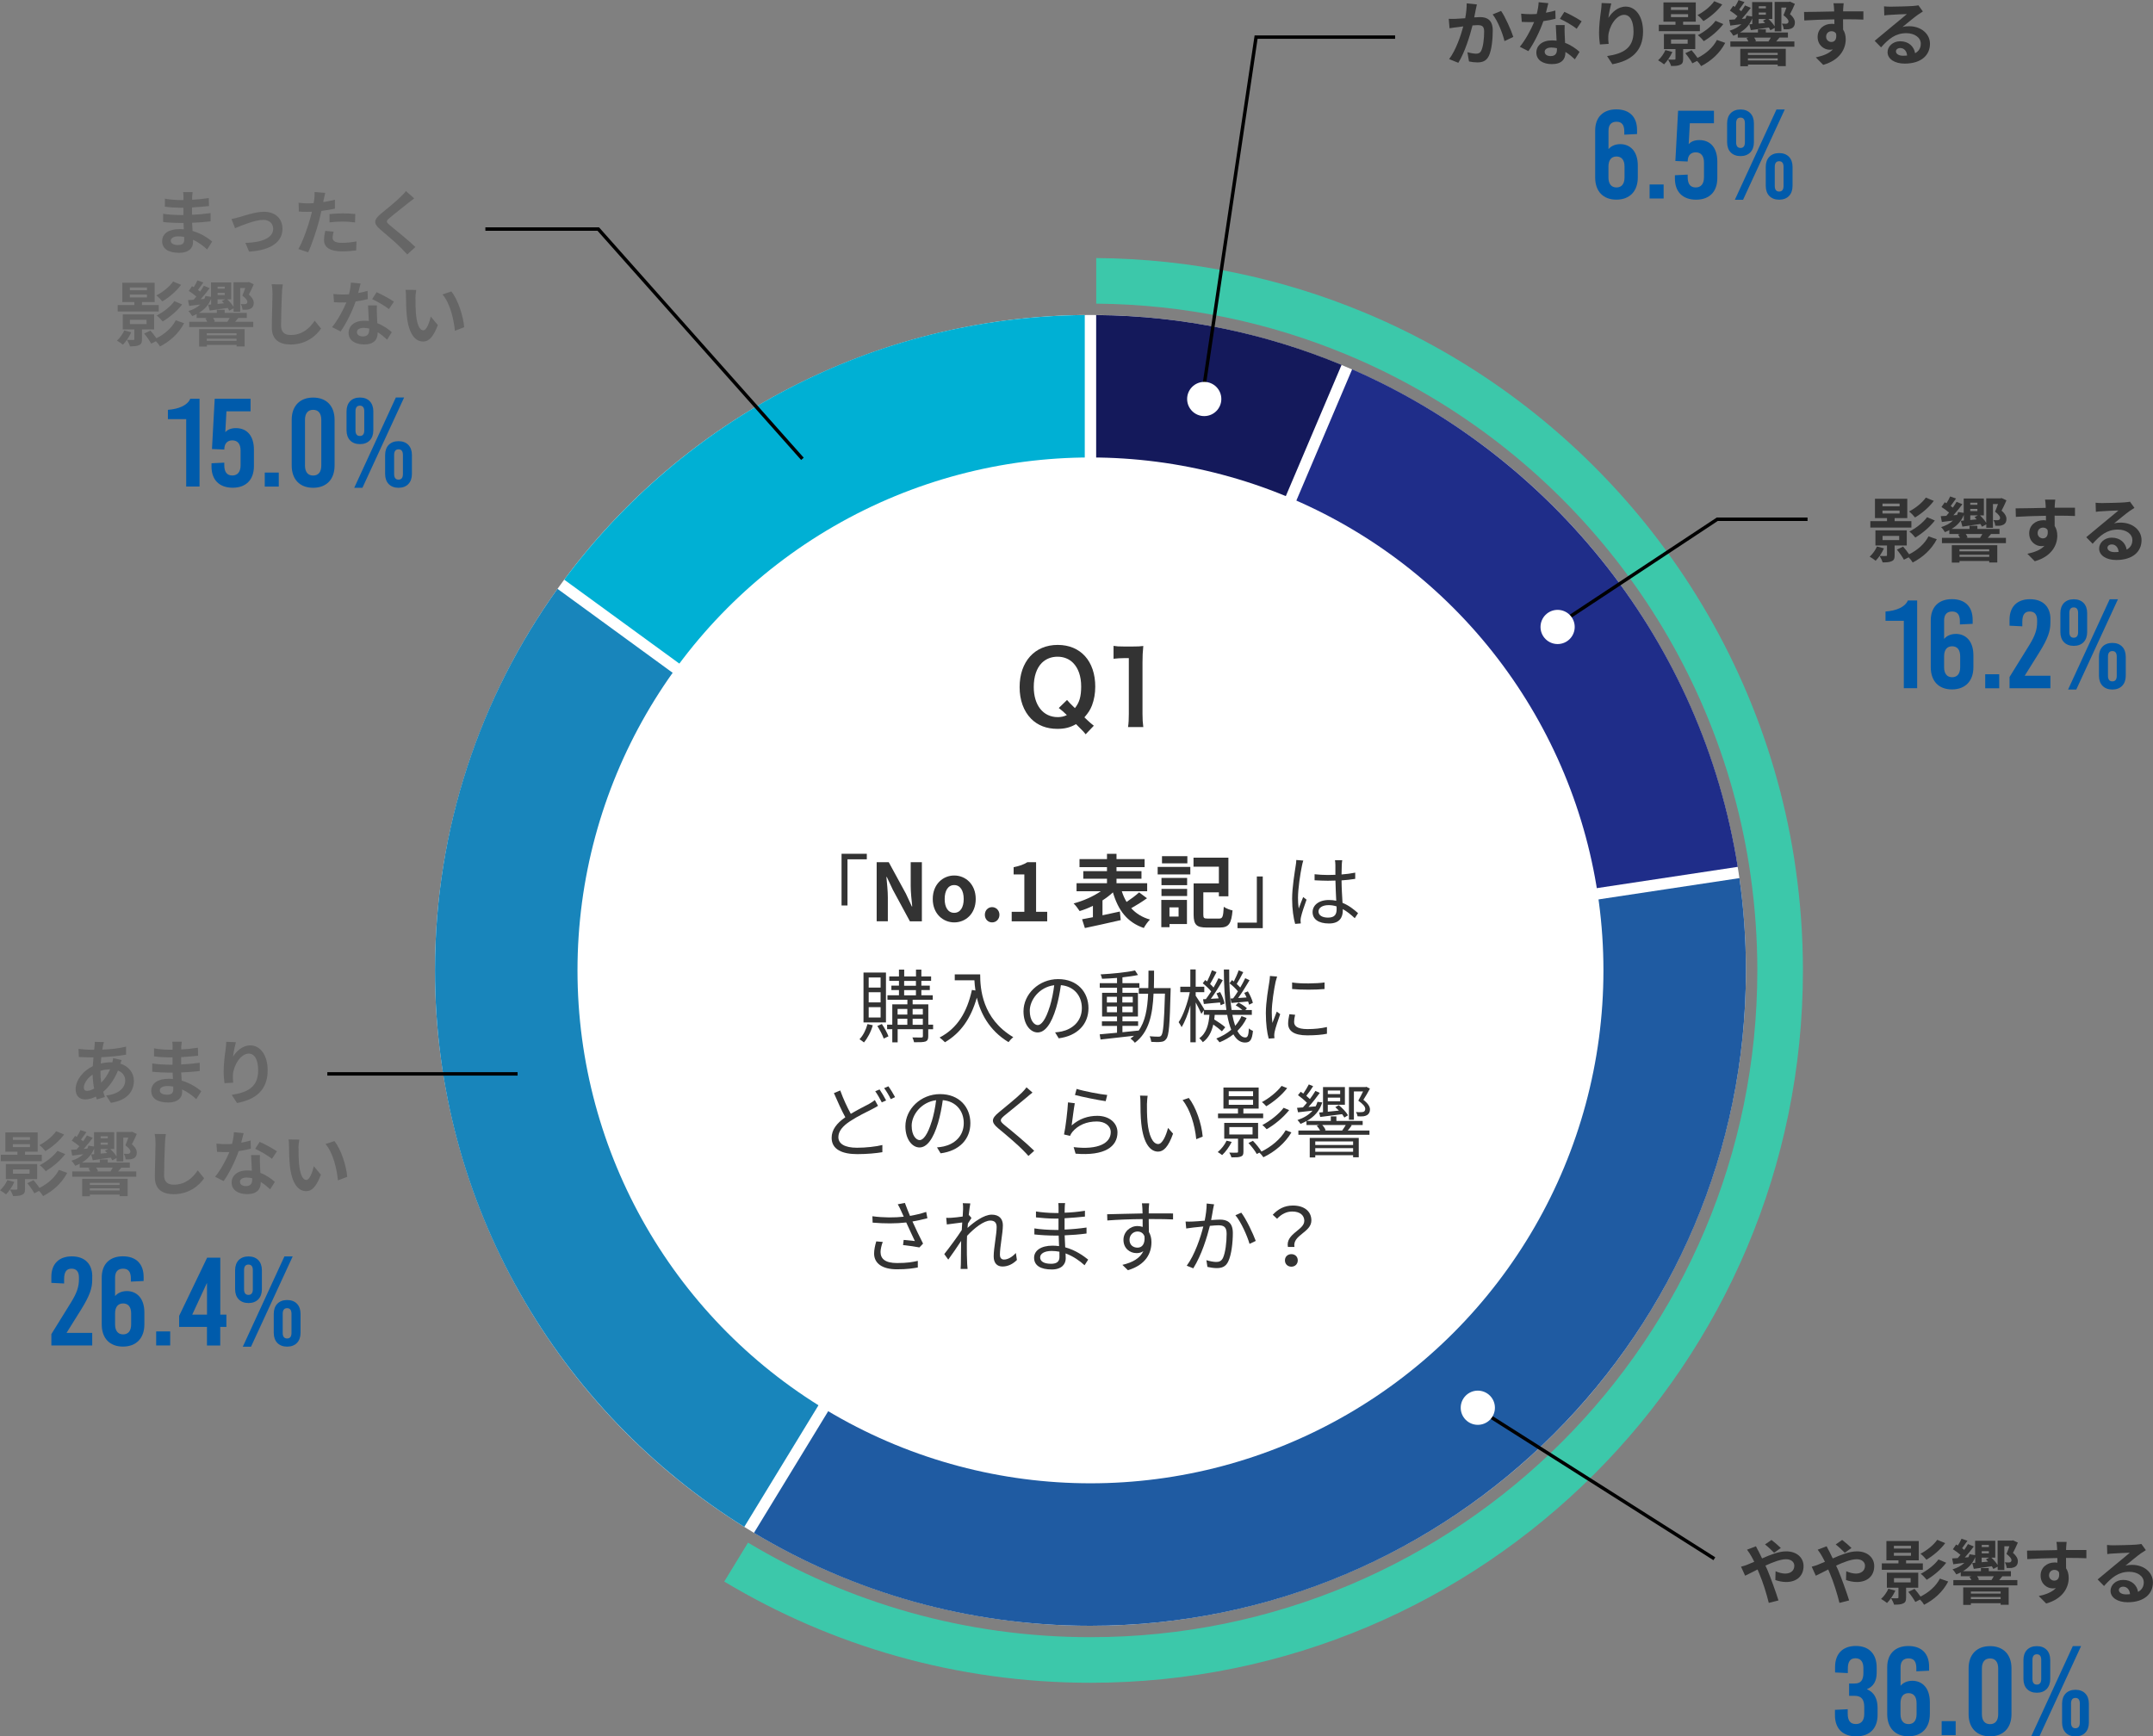 <?xml version="1.0" encoding="UTF-8"?><svg id="uuid-3aa6d44a-7b7e-4a90-8468-154409a9242f" xmlns="http://www.w3.org/2000/svg" viewBox="0 0 377.74 304.68"><rect x="0" y="0" width="377.74" height="304.68" fill="#808080" stroke="none"/><g id="uuid-5d79d17d-e571-4acf-aeb0-a12172d40285"><circle cx="191.32" cy="170.27" r="115" style="fill:#fff; stroke-width:0px;"/><path d="M190.32,55.28c-37.41.32-70.56,18.5-91.33,46.43l91.33,66.59V55.28Z" style="fill:#00b0d4; stroke-width:0px;"/><path d="M235.38,64.02c-13.28-5.51-27.82-8.61-43.06-8.74v110.08l43.06-101.34Z" style="fill:#14195b; stroke-width:0px;"/><path d="M132.28,268.97c17.26,10.35,37.45,16.3,59.04,16.3,63.51,0,115-51.49,115-115,0-5.5-.39-10.9-1.14-16.19l-113.25,17.11-59.65,97.78Z" style="fill:#1f5ba2; stroke-width:0px;"/><path d="M97.81,103.32c-13.52,18.86-21.49,41.97-21.49,66.94,0,41.21,21.68,77.35,54.26,97.66l59.41-97.39-92.18-67.21Z" style="fill:#1885bb; stroke-width:0px;"/><path d="M304.89,152.1c-6.23-39.26-32.33-71.89-67.66-87.3l-44.28,104.21,111.95-16.91Z" style="fill:#1f2d89; stroke-width:0px;"/><polygon points="191.32 171.27 191.32 171.27 191.32 171.27 191.32 171.27" style="fill:#000; stroke-width:0px;"/><circle cx="191.32" cy="170.27" r="90" style="fill:#fff; stroke-width:0px;"/><path d="M315.07,152.58c-.09-.66-.19-1.32-.29-1.98-6.75-42.74-35.16-78.27-73.64-95.01-.61-.27-1.22-.53-1.84-.78-14.48-6.02-30.34-9.4-46.97-9.53v8c15.52.13,30.32,3.28,43.84,8.9.62.26,1.23.52,1.84.78,35.97,15.67,62.52,48.88,68.86,88.84.1.66.2,1.32.29,1.98.76,5.39,1.16,10.89,1.16,16.49,0,64.62-52.38,117-117,117-21.97,0-42.52-6.06-60.08-16.59l-4.17,6.83c18.78,11.27,40.75,17.76,64.25,17.76,69.04,0,125-55.96,125-125,0-6-.43-11.91-1.25-17.68Z" style="fill:#3cc8aa; stroke-width:0px;"/><path d="M259.12.76c-.07.32-.16.71-.22,1.02-.06.37-.16.82-.25,1.27.41-.02.78-.05,1.03-.05,1.3,0,2.22.58,2.22,2.34,0,1.45-.17,3.41-.69,4.48-.41.86-1.09,1.13-2.02,1.13-.47,0-1.05-.07-1.46-.17l-.27-1.62c.47.14,1.18.26,1.5.26.41,0,.73-.12.92-.53.35-.68.51-2.15.51-3.36,0-.98-.42-1.12-1.2-1.12-.2,0-.5.02-.84.05-.47,1.86-1.36,4.75-2.49,6.56l-1.61-.65c1.2-1.61,2.03-4.07,2.48-5.74-.43.05-.82.1-1.05.14-.35.04-.98.12-1.36.19l-.14-1.66c.45.04.86.01,1.3,0,.38-.01.97-.05,1.59-.1.17-.94.27-1.84.26-2.61l1.82.19ZM263.36,1.91c.74,1.05,1.77,3.4,2.15,4.57l-1.55.73c-.32-1.36-1.2-3.59-2.08-4.68l1.49-.62Z" style="fill:#333; stroke-width:0px;"/><path d="M272.91,3.29c-.56.15-1.31.31-2.13.42-.58,1.72-1.64,3.86-2.63,5.26l-1.5-.76c.99-1.2,1.96-3.01,2.51-4.34-.21.01-.42.01-.63.01-.51,0-1-.01-1.54-.04l-.11-1.44c.53.06,1.19.09,1.64.09.36,0,.73-.01,1.1-.04.17-.68.31-1.43.33-2.06l1.7.17c-.1.4-.25,1.02-.42,1.67.6-.1,1.17-.24,1.65-.38l.04,1.43ZM274.52,4.39c-.04.52-.01,1.03,0,1.58.01.35.04.94.07,1.55,1.05.4,1.92,1.02,2.54,1.58l-.82,1.31c-.43-.4-.99-.89-1.66-1.3v.11c0,1.14-.62,2.03-2.37,2.03-1.53,0-2.73-.68-2.73-2.03,0-1.2,1-2.13,2.72-2.13.29,0,.57.02.83.05-.04-.92-.1-2-.14-2.74h1.55ZM273.17,8.46c-.32-.07-.65-.12-.99-.12-.71,0-1.17.3-1.17.73,0,.46.38.77,1.05.77.83,0,1.1-.48,1.1-1.14v-.24ZM276.63,5.05c-.71-.57-2.11-1.38-2.95-1.75l.79-1.22c.88.38,2.41,1.22,3.03,1.66l-.87,1.3Z" style="fill:#333; stroke-width:0px;"/><path d="M282.69.6c-.17.61-.42,1.86-.5,2.54.58-.94,1.65-1.98,3.04-1.98,1.71,0,3.04,1.67,3.04,4.38,0,3.47-2.13,5.14-5.38,5.73l-.93-1.43c2.73-.42,4.64-1.31,4.64-4.29,0-1.9-.63-2.95-1.65-2.95-1.45,0-2.72,2.18-2.78,3.8-.01.33-.01.73.06,1.3l-1.53.1c-.06-.47-.15-1.23-.15-2.05,0-1.14.16-2.67.35-3.93.06-.45.09-.94.1-1.29l1.69.07Z" style="fill:#333; stroke-width:0px;"/><path d="M293.41,9.13c-.35.79-.92,1.62-1.45,2.16-.25-.21-.76-.55-1.05-.71.51-.46,1-1.13,1.28-1.79l1.23.33ZM298.24,5.47h-7.2v-1.13h2.92v-.53h-2.11V.42h5.67v3.39h-2.22v.53h2.94v1.13ZM295.3,8.62v1.72c0,.57-.11.86-.52,1.03-.41.2-.92.21-1.59.21-.09-.35-.35-.83-.53-1.13.47.02.97.02,1.1.01.16,0,.2-.04.2-.16v-1.69h-2.03v-2.64h5.5v2.64h-2.12ZM293.17,1.74h3v-.48h-3v.48ZM293.17,3h3v-.51h-3v.51ZM293.18,7.67h2.92v-.74h-2.92v.74ZM302.69,7.52c-.94,1.81-2.47,3.18-4.23,4.08-.16-.29-.42-.62-.71-.91l-.83.42c-.24-.46-.78-1.23-1.23-1.77l1.09-.53c.35.4.76.92,1.05,1.35,1.41-.69,2.72-1.81,3.4-3.15l1.45.51ZM302.17.78c-.87,1.17-2.12,2.21-3.3,2.92-.25-.32-.67-.77-1.05-1.05,1.04-.53,2.29-1.49,2.94-2.44l1.41.58ZM302.35,4.23c-.89,1.18-2.21,2.26-3.42,2.99-.25-.32-.67-.77-1.05-1.05,1.1-.56,2.42-1.55,3.11-2.52l1.36.58Z" style="fill:#333; stroke-width:0px;"/><path d="M312.2,6.6c-.21.25-.4.47-.57.67h3.19v.93h-11.23v-.93h3.16c-.09-.19-.21-.4-.33-.57l.37-.1h-1.9v-.68c-.25.14-.51.25-.78.35-.12-.22-.45-.68-.66-.88.83-.26,1.54-.63,2.08-1.15-.69.09-1.36.17-1.95.25l-.2-1.02c.29-.01.62-.04.98-.06.16-.19.32-.37.48-.57-.37-.33-.91-.71-1.33-.98l.57-.83c.1.05.2.11.3.17.26-.4.51-.84.65-1.19l1.04.36c-.32.45-.65.92-.94,1.31.14.1.26.2.37.29.26-.36.48-.71.66-1.02l1.02.42c-.48.65-1.04,1.34-1.58,1.94l.63-.05c.09-.17.15-.33.2-.52l.98.15V.36h3.54v2.96h-.69c.43.4.86.89,1.1,1.31V.33h2.52l.17-.05.86.4c-.25.62-.56,1.23-.86,1.81.62.52.86,1.04.86,1.43.01.48-.16.81-.47,1-.17.1-.41.17-.62.21-.24.02-.57.02-.88,0-.01-.29-.14-.72-.32-.98.27.02.52.02.69.02.11-.01.21-.02.29-.06.12-.07.19-.19.19-.36,0-.25-.25-.6-.88-1.08.2-.46.37-.92.51-1.34h-.88v4.17h-1.17v-.6l-.76.41c-.06-.15-.16-.31-.27-.48-1.13.16-2.26.32-3.16.46l-.27-1.02.52-.05v-1c-.41,1.09-1.17,1.9-2.15,2.48h3.15v-.55h1.38v.55h3.88v.89h-1.49ZM305.32,8.56h7.99v3.04h-1.41v-.27h-5.22v.29h-1.35v-3.05ZM306.67,9.28v.36h5.22v-.36h-5.22ZM311.89,10.61v-.37h-5.22v.37h5.22ZM307.77,6.6c.14.2.27.42.32.61l-.25.06h2.53l-.09-.02c.14-.19.29-.42.4-.65h-2.92ZM308.57,1.1v.36h1.25v-.36h-1.25ZM308.57,2.58h1.25v-.38h-1.25v.38ZM309.68,4.02c-.12-.14-.25-.27-.37-.38l.58-.31h-1.33v.81l1.12-.11Z" style="fill:#333; stroke-width:0px;"/><path d="M326.92,3.44c-.74-.04-1.9-.06-3.56-.06.01.62.01,1.29.01,1.82.31.46.46,1.05.46,1.7,0,1.6-.94,3.63-3.95,4.48l-1.3-1.31c1.24-.26,2.32-.67,3-1.4-.17.04-.36.06-.56.06-.96,0-2.12-.76-2.12-2.26,0-1.39,1.12-2.29,2.46-2.29.17,0,.33.01.48.04v-.82c-1.87.02-3.77.1-5.28.19l-.04-1.49c1.4,0,3.63-.06,5.28-.09,0-.15,0-.29-.01-.37-.02-.4-.06-.87-.11-1.07h1.79c-.04.2-.07.86-.09,1.05,0,.1-.01.22-.01.37,1.24,0,2.92-.01,3.56,0v1.45ZM321.33,7.36c.51,0,.97-.38.81-1.45-.17-.3-.46-.43-.81-.43-.47,0-.94.32-.94.97,0,.57.46.92.94.92Z" style="fill:#333; stroke-width:0px;"/><path d="M337.37,2.01c-.3.19-.58.37-.86.56-.66.46-1.95,1.55-2.72,2.17.41-.11.76-.14,1.15-.14,2.08,0,3.67,1.3,3.67,3.09,0,1.94-1.48,3.47-4.44,3.47-1.71,0-3-.78-3-2.01,0-.99.91-1.91,2.21-1.91,1.51,0,2.43.93,2.62,2.1.67-.36,1-.93,1-1.67,0-1.1-1.12-1.85-2.54-1.85-1.89,0-3.11,1-4.43,2.49l-1.12-1.15c.87-.71,2.34-1.96,3.08-2.56.68-.57,1.96-1.6,2.57-2.13-.63.01-2.32.09-2.96.14-.33.01-.72.05-1,.1l-.05-1.6c.35.04.77.06,1.12.06.65,0,3.27-.06,3.97-.12.51-.04.79-.09.94-.12l.79,1.09ZM334.6,9.74c-.07-.79-.53-1.31-1.2-1.31-.46,0-.76.27-.76.58,0,.46.52.77,1.24.77.26,0,.5-.01.72-.04Z" style="fill:#333; stroke-width:0px;"/><path d="M330.53,96.23c-.35.79-.92,1.62-1.45,2.16-.25-.21-.76-.55-1.05-.71.51-.46,1-1.13,1.28-1.79l1.23.33ZM335.35,92.57h-7.2v-1.13h2.92v-.53h-2.11v-3.39h5.67v3.39h-2.22v.53h2.94v1.13ZM332.41,95.72v1.72c0,.57-.11.86-.52,1.03-.41.2-.92.21-1.59.21-.09-.35-.35-.83-.53-1.13.47.02.97.02,1.1.01.16,0,.2-.04.2-.16v-1.69h-2.03v-2.64h5.5v2.64h-2.12ZM330.28,88.84h3v-.48h-3v.48ZM330.28,90.1h3v-.51h-3v.51ZM330.29,94.77h2.92v-.74h-2.92v.74ZM339.81,94.62c-.94,1.81-2.47,3.18-4.23,4.08-.16-.29-.42-.62-.71-.91l-.83.42c-.24-.46-.78-1.23-1.23-1.77l1.09-.53c.35.4.76.92,1.05,1.35,1.41-.69,2.72-1.81,3.4-3.15l1.45.51ZM339.29,87.88c-.87,1.17-2.12,2.21-3.3,2.92-.25-.32-.67-.77-1.05-1.05,1.04-.53,2.29-1.49,2.94-2.44l1.41.58ZM339.46,91.33c-.89,1.18-2.21,2.26-3.42,2.99-.25-.32-.67-.77-1.05-1.05,1.1-.56,2.42-1.55,3.11-2.52l1.36.58Z" style="fill:#333; stroke-width:0px;"/><path d="M349.32,93.7c-.21.25-.4.47-.57.67h3.19v.93h-11.23v-.93h3.16c-.09-.19-.21-.4-.33-.57l.37-.1h-1.9v-.68c-.25.14-.51.25-.78.35-.12-.22-.45-.68-.66-.88.83-.26,1.54-.63,2.08-1.15-.69.09-1.36.17-1.95.25l-.2-1.02c.29-.01.62-.04.98-.06.16-.19.32-.37.48-.57-.37-.33-.91-.71-1.33-.98l.57-.83c.1.05.2.11.3.17.26-.4.51-.84.65-1.19l1.04.36c-.32.45-.65.92-.94,1.31.14.1.26.2.37.29.26-.36.48-.71.66-1.02l1.02.42c-.48.65-1.04,1.34-1.58,1.94l.63-.05c.09-.17.15-.33.2-.52l.98.15v-2.52h3.54v2.96h-.69c.43.4.86.89,1.1,1.31v-4.3h2.52l.17-.05.86.4c-.25.62-.56,1.23-.86,1.81.62.52.86,1.04.86,1.43.01.48-.16.81-.47,1-.17.1-.41.17-.62.21-.24.02-.57.02-.88,0-.01-.29-.14-.72-.32-.98.27.02.52.02.69.02.11-.01.21-.02.29-.06.12-.07.19-.19.19-.36,0-.25-.25-.6-.88-1.08.2-.46.37-.92.51-1.34h-.88v4.17h-1.17v-.6l-.76.41c-.06-.15-.16-.31-.27-.48-1.13.16-2.26.32-3.16.46l-.27-1.02.52-.05v-1c-.41,1.09-1.17,1.9-2.15,2.48h3.15v-.55h1.38v.55h3.88v.89h-1.49ZM342.43,95.66h7.99v3.04h-1.41v-.27h-5.22v.29h-1.35v-3.05ZM343.78,96.38v.36h5.22v-.36h-5.22ZM349.01,97.71v-.37h-5.22v.37h5.22ZM344.89,93.7c.14.2.27.42.32.61l-.25.06h2.53l-.09-.02c.14-.19.29-.42.4-.65h-2.92ZM345.68,88.21v.36h1.25v-.36h-1.25ZM345.68,89.68h1.25v-.38h-1.25v.38ZM346.8,91.12c-.12-.14-.25-.27-.37-.38l.58-.31h-1.33v.81l1.12-.11Z" style="fill:#333; stroke-width:0px;"/><path d="M364.04,90.54c-.74-.04-1.9-.06-3.56-.06.01.62.01,1.29.01,1.82.31.46.46,1.05.46,1.7,0,1.6-.94,3.63-3.95,4.48l-1.3-1.31c1.24-.26,2.32-.67,3-1.4-.17.04-.36.06-.56.06-.96,0-2.12-.76-2.12-2.26,0-1.39,1.12-2.29,2.46-2.29.17,0,.33.01.48.04v-.82c-1.87.02-3.77.1-5.28.19l-.04-1.49c1.4,0,3.63-.06,5.28-.09,0-.15,0-.29-.01-.37-.02-.4-.06-.87-.11-1.07h1.79c-.04.2-.07.86-.09,1.05,0,.1-.01.22-.01.37,1.24,0,2.92-.01,3.56,0v1.45ZM358.44,94.46c.51,0,.97-.38.81-1.45-.17-.3-.46-.43-.81-.43-.47,0-.94.32-.94.97,0,.57.46.92.94.92Z" style="fill:#333; stroke-width:0px;"/><path d="M374.49,89.11c-.3.19-.58.37-.86.56-.66.46-1.95,1.55-2.72,2.17.41-.11.76-.14,1.15-.14,2.08,0,3.67,1.3,3.67,3.09,0,1.94-1.48,3.47-4.44,3.47-1.71,0-3-.78-3-2.01,0-.99.91-1.91,2.21-1.91,1.51,0,2.43.93,2.62,2.1.67-.36,1-.93,1-1.67,0-1.1-1.12-1.85-2.54-1.85-1.89,0-3.11,1-4.43,2.49l-1.12-1.15c.87-.71,2.34-1.96,3.08-2.56.68-.57,1.96-1.6,2.57-2.13-.63.01-2.32.09-2.96.14-.33.01-.72.05-1,.1l-.05-1.6c.35.04.77.06,1.12.06.65,0,3.27-.06,3.97-.12.51-.04.79-.09.94-.12l.79,1.09ZM371.71,96.84c-.07-.79-.53-1.31-1.2-1.31-.46,0-.76.27-.76.58,0,.46.52.77,1.24.77.26,0,.5-.01.72-.04Z" style="fill:#333; stroke-width:0px;"/><path d="M308.08,271.32c.11.22.36.73.5.96.19.36.38.76.57,1.17,1.49-.66,2.98-1.24,4.23-1.24,1.91,0,3.05,1.15,3.05,2.58,0,1.72-1.18,2.8-3.06,2.8-.66,0-1.43-.17-1.89-.35l.04-1.54c.55.24,1.17.41,1.69.41.94,0,1.6-.5,1.6-1.38,0-.63-.53-1.14-1.46-1.14s-2.29.51-3.61,1.12l.35.76c.57,1.34,1.51,3.97,1.94,5.35l-1.7.43c-.38-1.54-1.02-3.63-1.65-5.1l-.32-.76c-.88.43-1.66.86-2.18,1.09l-.72-1.58c.47-.11,1.02-.3,1.22-.4.36-.14.73-.3,1.1-.46-.19-.37-.36-.72-.55-1.04-.17-.31-.47-.76-.72-1.08l1.59-.61ZM311.27,272.46c-.43-.43-1.12-1.1-1.6-1.46l1.13-.79c.45.33,1.2.98,1.64,1.41l-1.17.84Z" style="fill:#333; stroke-width:0px;"/><path d="M320.48,271.32c.11.22.36.73.5.96.19.36.38.76.57,1.17,1.49-.66,2.98-1.24,4.23-1.24,1.91,0,3.05,1.15,3.05,2.58,0,1.72-1.18,2.8-3.06,2.8-.66,0-1.43-.17-1.89-.35l.04-1.54c.55.24,1.17.41,1.69.41.94,0,1.6-.5,1.6-1.38,0-.63-.53-1.14-1.46-1.14s-2.29.51-3.61,1.12l.35.76c.57,1.34,1.51,3.97,1.94,5.35l-1.7.43c-.38-1.54-1.02-3.63-1.65-5.1l-.32-.76c-.88.43-1.66.86-2.18,1.09l-.72-1.58c.47-.11,1.02-.3,1.22-.4.36-.14.73-.3,1.1-.46-.19-.37-.36-.72-.55-1.04-.17-.31-.47-.76-.72-1.08l1.59-.61ZM323.67,272.46c-.43-.43-1.12-1.1-1.6-1.46l1.13-.79c.45.33,1.2.98,1.64,1.41l-1.17.84Z" style="fill:#333; stroke-width:0px;"/><path d="M332.53,279.11c-.35.79-.92,1.62-1.45,2.16-.25-.21-.76-.55-1.05-.71.51-.46,1-1.13,1.28-1.79l1.23.33ZM337.36,275.45h-7.2v-1.13h2.92v-.53h-2.11v-3.39h5.67v3.39h-2.22v.53h2.94v1.13ZM334.42,278.6v1.72c0,.57-.11.86-.52,1.03-.41.2-.92.21-1.59.21-.09-.35-.35-.83-.53-1.13.47.02.97.02,1.1.01.16,0,.2-.04.2-.16v-1.69h-2.03v-2.64h5.5v2.64h-2.12ZM332.28,271.72h3v-.48h-3v.48ZM332.28,272.98h3v-.51h-3v.51ZM332.3,277.65h2.92v-.74h-2.92v.74ZM341.81,277.5c-.94,1.81-2.47,3.18-4.23,4.08-.16-.29-.42-.62-.71-.91l-.83.42c-.24-.46-.78-1.23-1.23-1.77l1.09-.53c.35.4.76.92,1.05,1.35,1.41-.69,2.72-1.81,3.4-3.15l1.45.51ZM341.29,270.76c-.87,1.17-2.12,2.21-3.3,2.92-.25-.32-.67-.77-1.05-1.05,1.04-.53,2.29-1.49,2.94-2.44l1.41.58ZM341.46,274.21c-.89,1.18-2.21,2.26-3.42,2.99-.25-.32-.67-.77-1.05-1.05,1.1-.56,2.42-1.55,3.11-2.52l1.36.58Z" style="fill:#333; stroke-width:0px;"/><path d="M351.32,276.58c-.21.25-.4.47-.57.67h3.19v.93h-11.23v-.93h3.16c-.09-.19-.21-.4-.33-.57l.37-.1h-1.9v-.68c-.25.14-.51.25-.78.35-.12-.22-.45-.68-.66-.88.83-.26,1.54-.63,2.08-1.15-.69.09-1.36.17-1.95.25l-.2-1.02c.29-.01.62-.04.98-.06.16-.19.32-.37.48-.57-.37-.33-.91-.71-1.33-.98l.57-.83c.1.05.2.11.3.17.26-.4.51-.84.65-1.19l1.04.36c-.32.45-.65.92-.94,1.31.14.1.26.2.37.29.26-.36.48-.71.66-1.02l1.02.42c-.48.65-1.04,1.34-1.58,1.94l.63-.05c.09-.17.15-.33.2-.52l.98.15v-2.52h3.54v2.96h-.69c.43.4.86.89,1.1,1.31v-4.3h2.52l.17-.05.86.4c-.25.62-.56,1.23-.86,1.81.62.52.86,1.04.86,1.43.01.48-.16.81-.47,1-.17.1-.41.17-.62.21-.24.02-.57.02-.88,0-.01-.29-.14-.72-.32-.98.27.02.52.02.69.02.11-.01.21-.02.29-.06.12-.07.19-.19.19-.36,0-.25-.25-.6-.88-1.08.2-.46.37-.92.51-1.34h-.88v4.17h-1.17v-.6l-.76.41c-.06-.15-.16-.31-.27-.48-1.13.16-2.26.32-3.16.46l-.27-1.02.52-.05v-1c-.41,1.09-1.17,1.9-2.15,2.48h3.15v-.55h1.38v.55h3.88v.89h-1.49ZM344.43,278.54h7.99v3.04h-1.41v-.27h-5.22v.29h-1.35v-3.05ZM345.79,279.26v.36h5.22v-.36h-5.22ZM351.01,280.59v-.37h-5.22v.37h5.22ZM346.89,276.58c.14.2.27.42.32.61l-.25.06h2.53l-.09-.02c.14-.19.29-.42.4-.65h-2.92ZM347.69,271.09v.36h1.25v-.36h-1.25ZM347.69,272.56h1.25v-.38h-1.25v.38ZM348.8,274c-.12-.14-.25-.27-.37-.38l.58-.31h-1.33v.81l1.12-.11Z" style="fill:#333; stroke-width:0px;"/><path d="M366.04,273.42c-.74-.04-1.9-.06-3.56-.06.01.62.01,1.29.01,1.82.31.46.46,1.05.46,1.7,0,1.6-.94,3.63-3.95,4.48l-1.3-1.31c1.24-.26,2.32-.67,3-1.4-.17.04-.36.06-.56.06-.96,0-2.12-.76-2.12-2.26,0-1.39,1.12-2.29,2.46-2.29.17,0,.33.01.48.04v-.82c-1.87.02-3.77.1-5.28.19l-.04-1.49c1.4,0,3.63-.06,5.28-.09,0-.15,0-.29-.01-.37-.02-.4-.06-.87-.11-1.07h1.79c-.04.2-.07.86-.09,1.05,0,.1-.01.22-.01.37,1.24,0,2.92-.01,3.56,0v1.45ZM360.44,277.34c.51,0,.97-.38.81-1.45-.17-.3-.46-.43-.81-.43-.47,0-.94.32-.94.97,0,.57.46.92.94.92Z" style="fill:#333; stroke-width:0px;"/><path d="M376.49,271.99c-.3.19-.58.37-.86.56-.66.46-1.95,1.55-2.72,2.17.41-.11.76-.14,1.15-.14,2.08,0,3.67,1.3,3.67,3.09,0,1.94-1.48,3.47-4.44,3.47-1.71,0-3-.78-3-2.01,0-.99.91-1.91,2.21-1.91,1.51,0,2.43.93,2.62,2.1.67-.36,1-.93,1-1.67,0-1.1-1.12-1.85-2.54-1.85-1.89,0-3.11,1-4.43,2.49l-1.12-1.15c.87-.71,2.34-1.96,3.08-2.56.68-.57,1.96-1.6,2.57-2.13-.63.01-2.32.09-2.96.14-.33.01-.72.05-1,.1l-.05-1.6c.35.04.77.06,1.12.06.65,0,3.27-.06,3.97-.12.51-.04.79-.09.94-.12l.79,1.09ZM373.71,279.72c-.07-.79-.53-1.31-1.2-1.31-.46,0-.76.27-.76.58,0,.46.52.77,1.24.77.26,0,.5-.01.72-.04Z" style="fill:#333; stroke-width:0px;"/><path d="M21.34,186c-.06.14-.15.4-.22.63,1.43.47,2.37,1.58,2.37,3.01,0,1.72-1.03,3.42-4.04,3.87l-.82-1.29c2.37-.26,3.34-1.45,3.34-2.65,0-.74-.43-1.4-1.27-1.72-.68,1.67-1.66,2.95-2.59,3.72.09.32.19.62.29.92l-1.41.42c-.05-.15-.11-.32-.16-.5-.6.3-1.25.5-1.9.5-.91,0-1.66-.55-1.66-1.8,0-1.56,1.3-3.23,3.01-4.03.04-.52.07-1.04.12-1.54h-.4c-.65,0-1.6-.05-2.17-.07l-.05-1.43c.43.06,1.51.16,2.27.16h.47l.07-.66c.02-.22.05-.52.04-.73l1.61.04c-.09.25-.14.47-.17.66-.05.2-.09.42-.12.66,1.49-.05,2.82-.2,4.17-.52v1.41c-1.19.22-2.84.37-4.35.45-.04.36-.07.73-.09,1.1.58-.14,1.23-.22,1.84-.22h.21c.05-.25.1-.56.11-.73l1.51.35ZM16.51,191.01c-.14-.77-.24-1.61-.26-2.46-.92.62-1.54,1.56-1.54,2.26,0,.38.17.6.57.6.35,0,.77-.14,1.23-.4ZM17.62,187.93c0,.76.05,1.43.14,2.03.6-.6,1.14-1.34,1.55-2.33-.65.01-1.22.12-1.69.27v.02Z" style="fill:#666; stroke-width:0px;"/><path d="M34.43,192.86c-.66-.62-1.5-1.25-2.48-1.7.01.16.01.31.01.43,0,1.05-.79,1.86-2.42,1.86-1.96,0-3-.74-3-2.05s1.14-2.11,3.04-2.11c.26,0,.51.01.76.04-.02-.37-.04-.76-.05-1.12h-.63c-.72,0-2.13-.06-2.95-.16v-1.45c.72.14,2.32.22,2.98.22h.58v-1.28h-.58c-.78,0-1.96-.07-2.67-.19v-1.4c.76.15,1.9.24,2.65.24h.61v-.56c0-.22-.01-.61-.06-.84h1.67c-.04.25-.07.56-.09.87v.48c.94-.04,1.85-.14,2.92-.3l.04,1.41c-.81.07-1.8.17-2.98.24v1.28c1.23-.05,2.26-.16,3.26-.29v1.45c-1.1.12-2.06.21-3.25.25.02.46.05.96.09,1.43,1.55.45,2.73,1.27,3.44,1.86l-.88,1.38ZM30.38,190.65c-.32-.05-.66-.09-1-.09-.87,0-1.34.33-1.34.76,0,.46.43.76,1.28.76.66,0,1.08-.2,1.08-.91,0-.14,0-.31-.01-.52Z" style="fill:#666; stroke-width:0px;"/><path d="M41.38,182.87c-.17.61-.42,1.86-.5,2.54.58-.94,1.65-1.98,3.04-1.98,1.71,0,3.04,1.67,3.04,4.38,0,3.47-2.13,5.14-5.38,5.73l-.93-1.43c2.73-.42,4.64-1.31,4.64-4.29,0-1.9-.63-2.95-1.65-2.95-1.45,0-2.72,2.18-2.78,3.8-.01.33-.01.73.06,1.3l-1.53.1c-.06-.47-.15-1.23-.15-2.05,0-1.14.16-2.67.35-3.93.06-.45.09-.94.1-1.29l1.69.07Z" style="fill:#666; stroke-width:0px;"/><path d="M2.51,207.41c-.35.79-.92,1.62-1.45,2.16-.25-.21-.76-.55-1.05-.71.51-.46,1-1.13,1.28-1.79l1.23.33ZM7.33,203.75H.14v-1.13h2.92v-.53H.94v-3.39h5.67v3.39h-2.22v.53h2.94v1.13ZM4.39,206.9v1.72c0,.57-.11.86-.52,1.03-.41.2-.92.21-1.59.21-.09-.35-.35-.83-.53-1.13.47.02.97.02,1.1.01.16,0,.2-.04.2-.16v-1.69H1.02v-2.64h5.5v2.64h-2.12ZM2.26,200.01h3v-.48h-3v.48ZM2.26,201.28h3v-.51h-3v.51ZM2.27,205.94h2.92v-.74h-2.92v.74ZM11.79,205.79c-.94,1.81-2.47,3.18-4.23,4.08-.16-.29-.42-.62-.71-.91l-.83.42c-.24-.46-.78-1.23-1.23-1.77l1.09-.53c.35.4.76.92,1.05,1.35,1.41-.69,2.72-1.81,3.4-3.15l1.45.51ZM11.26,199.06c-.87,1.17-2.12,2.21-3.3,2.92-.25-.32-.67-.77-1.05-1.05,1.04-.53,2.29-1.49,2.94-2.44l1.41.58ZM11.44,202.51c-.89,1.18-2.21,2.26-3.42,2.99-.25-.32-.67-.77-1.05-1.05,1.1-.56,2.42-1.55,3.11-2.52l1.36.58Z" style="fill:#666; stroke-width:0px;"/><path d="M21.29,204.88c-.21.25-.4.47-.57.67h3.19v.93h-11.23v-.93h3.16c-.09-.19-.21-.4-.33-.57l.37-.1h-1.9v-.68c-.25.14-.51.25-.78.35-.12-.22-.45-.68-.66-.88.83-.26,1.54-.63,2.08-1.15-.69.09-1.36.17-1.95.25l-.2-1.02c.29-.01.62-.04.98-.06.16-.19.32-.37.48-.57-.37-.33-.91-.71-1.33-.98l.57-.83c.1.05.2.11.3.17.26-.4.51-.84.65-1.19l1.04.36c-.32.45-.65.92-.94,1.31.14.1.26.2.37.29.26-.36.48-.71.66-1.02l1.02.42c-.48.65-1.04,1.34-1.58,1.94l.63-.05c.09-.17.15-.33.2-.52l.98.15v-2.52h3.54v2.96h-.69c.43.4.86.89,1.1,1.31v-4.3h2.52l.17-.05.86.4c-.25.62-.56,1.23-.86,1.81.62.52.86,1.04.86,1.43.01.48-.16.81-.47,1-.17.1-.41.17-.62.21-.24.02-.57.02-.88,0-.01-.29-.14-.72-.32-.98.27.02.52.02.69.02.11-.01.21-.02.29-.06.12-.07.19-.19.19-.36,0-.25-.25-.6-.88-1.08.2-.46.37-.92.51-1.34h-.88v4.17h-1.17v-.6l-.76.41c-.06-.15-.16-.31-.27-.48-1.13.16-2.26.32-3.16.46l-.27-1.02.52-.05v-1c-.41,1.09-1.17,1.9-2.15,2.48h3.15v-.55h1.38v.55h3.88v.89h-1.49ZM14.41,206.84h7.99v3.04h-1.41v-.27h-5.22v.29h-1.35v-3.05ZM15.76,207.56v.36h5.22v-.36h-5.22ZM20.98,208.88v-.37h-5.22v.37h5.22ZM16.87,204.88c.14.2.27.42.32.61l-.25.06h2.53l-.09-.02c.14-.19.29-.42.4-.65h-2.92ZM17.66,199.38v.36h1.25v-.36h-1.25ZM17.66,200.86h1.25v-.38h-1.25v.38ZM18.78,202.3c-.12-.14-.25-.27-.37-.38l.58-.31h-1.33v.81l1.12-.11Z" style="fill:#666; stroke-width:0px;"/><path d="M29.1,199c-.09.52-.15,1.14-.16,1.64-.06,1.31-.15,4.07-.15,5.59,0,1.24.74,1.64,1.69,1.64,2.03,0,3.32-1.17,4.21-2.51l1.12,1.38c-.79,1.17-2.53,2.8-5.33,2.8-2.01,0-3.31-.88-3.31-2.98,0-1.65.12-4.88.12-5.93,0-.58-.05-1.18-.16-1.66l1.98.02Z" style="fill:#666; stroke-width:0px;"/><path d="M44,201.56c-.56.15-1.31.31-2.13.42-.58,1.72-1.64,3.86-2.63,5.26l-1.5-.76c.99-1.2,1.96-3.01,2.51-4.34-.21.01-.42.01-.63.01-.51,0-1-.01-1.54-.04l-.11-1.44c.53.06,1.19.09,1.64.09.36,0,.73-.01,1.1-.04.17-.68.31-1.43.33-2.06l1.7.17c-.1.4-.25,1.02-.42,1.67.6-.1,1.17-.24,1.65-.38l.04,1.43ZM45.61,202.67c-.04.52-.01,1.03,0,1.58.01.35.04.94.07,1.55,1.05.4,1.92,1.02,2.54,1.58l-.82,1.31c-.43-.4-.99-.89-1.66-1.3v.11c0,1.14-.62,2.03-2.37,2.03-1.53,0-2.73-.68-2.73-2.03,0-1.2,1-2.13,2.72-2.13.29,0,.57.02.83.05-.04-.92-.1-2-.14-2.74h1.55ZM44.26,206.74c-.32-.07-.65-.12-.99-.12-.71,0-1.17.3-1.17.73,0,.46.38.77,1.05.77.83,0,1.1-.48,1.1-1.14v-.24ZM47.72,203.33c-.71-.57-2.11-1.38-2.95-1.75l.79-1.22c.88.38,2.41,1.22,3.03,1.66l-.87,1.3Z" style="fill:#666; stroke-width:0px;"/><path d="M52.38,201.45c-.01.79,0,1.72.07,2.61.17,1.77.55,2.98,1.31,2.98.58,0,1.07-1.44,1.3-2.41l1.24,1.49c-.82,2.13-1.59,2.89-2.58,2.89-1.34,0-2.52-1.22-2.87-4.52-.11-1.13-.14-2.56-.14-3.31,0-.35-.01-.87-.09-1.24l1.89.02c-.09.43-.15,1.15-.15,1.49ZM60.91,206.5l-1.62.62c-.19-1.97-.84-4.86-2.18-6.38l1.56-.52c1.17,1.43,2.11,4.39,2.25,6.28Z" style="fill:#666; stroke-width:0px;"/><path d="M36.34,43.77c-.66-.62-1.5-1.25-2.48-1.7.01.16.01.31.01.43,0,1.05-.79,1.86-2.42,1.86-1.96,0-3-.74-3-2.05s1.14-2.11,3.04-2.11c.26,0,.51.01.76.04-.02-.37-.04-.76-.05-1.12h-.63c-.72,0-2.13-.06-2.95-.16v-1.45c.72.14,2.32.22,2.98.22h.58v-1.28h-.58c-.78,0-1.96-.07-2.67-.19v-1.4c.76.15,1.9.24,2.65.24h.61v-.56c0-.22-.01-.61-.06-.84h1.67c-.04.25-.07.56-.09.87v.48c.94-.04,1.85-.14,2.92-.3l.04,1.41c-.81.07-1.8.17-2.98.24v1.28c1.23-.05,2.26-.16,3.26-.29v1.45c-1.1.12-2.06.21-3.25.25.02.46.05.96.09,1.43,1.55.45,2.73,1.27,3.44,1.86l-.88,1.38ZM32.3,41.56c-.32-.05-.66-.09-1-.09-.87,0-1.34.33-1.34.76,0,.46.43.76,1.28.76.66,0,1.08-.2,1.08-.91,0-.14,0-.31-.01-.52Z" style="fill:#666; stroke-width:0px;"/><path d="M41.92,38.12c.83-.25,2.92-.96,4.4-.96,1.94,0,3.24,1.15,3.24,3.01,0,2.22-1.95,3.75-5.86,3.98l-.65-1.53c2.79-.07,4.88-.81,4.88-2.48,0-.92-.69-1.56-1.76-1.56-1.43,0-3.87,1.02-4.93,1.46l-.63-1.61c.36-.06.93-.2,1.3-.32Z" style="fill:#666; stroke-width:0px;"/><path d="M58.77,36.61c-.73.16-1.56.3-2.38.4-.11.53-.24,1.08-.37,1.58-.45,1.72-1.28,4.24-1.95,5.68l-1.72-.57c.73-1.23,1.66-3.81,2.12-5.53.09-.32.17-.67.26-1.02-.29.01-.56.02-.81.02-.6,0-1.05-.02-1.49-.05l-.04-1.54c.63.07,1.04.1,1.55.1.36,0,.72-.01,1.09-.04.05-.27.09-.51.11-.71.06-.46.07-.96.05-1.24l1.87.15c-.09.33-.2.88-.26,1.15l-.1.47c.69-.11,1.39-.25,2.06-.41v1.55ZM58.53,40.65c-.1.35-.17.76-.17,1.03,0,.53.31.93,1.63.93.82,0,1.67-.09,2.56-.25l-.06,1.58c-.69.09-1.53.17-2.51.17-2.07,0-3.13-.72-3.13-1.96,0-.56.11-1.15.21-1.64l1.48.14ZM57.81,37.56c.68-.06,1.56-.12,2.36-.12.69,0,1.44.04,2.16.11l-.04,1.48c-.61-.07-1.36-.15-2.11-.15-.86,0-1.6.04-2.37.14v-1.45Z" style="fill:#666; stroke-width:0px;"/><path d="M72.68,34.8c-.38.29-.79.61-1.08.83-.79.65-2.42,1.9-3.24,2.61-.66.56-.65.69.02,1.27.92.78,3.29,2.65,4.5,3.83l-1.43,1.31c-.35-.38-.73-.77-1.08-1.14-.67-.71-2.54-2.31-3.67-3.26-1.22-1.03-1.12-1.71.11-2.73.96-.78,2.64-2.15,3.47-2.97.35-.33.74-.74.94-1.03l1.44,1.28Z" style="fill:#666; stroke-width:0px;"/><path d="M23.02,58.32c-.35.79-.92,1.62-1.45,2.16-.25-.21-.76-.55-1.05-.71.51-.46,1-1.13,1.28-1.79l1.23.33ZM27.85,54.66h-7.2v-1.13h2.92v-.53h-2.11v-3.39h5.67v3.39h-2.22v.53h2.94v1.13ZM24.91,57.81v1.72c0,.57-.11.86-.52,1.03-.41.2-.92.21-1.59.21-.09-.35-.35-.83-.53-1.13.47.02.97.02,1.1.01.16,0,.2-.04.2-.16v-1.69h-2.03v-2.64h5.5v2.64h-2.12ZM22.78,50.93h3v-.48h-3v.48ZM22.78,52.19h3v-.51h-3v.51ZM22.79,56.86h2.92v-.74h-2.92v.74ZM32.3,56.71c-.94,1.81-2.47,3.18-4.23,4.08-.16-.29-.42-.62-.71-.91l-.83.42c-.24-.46-.78-1.23-1.23-1.77l1.09-.53c.35.4.76.92,1.05,1.35,1.41-.69,2.72-1.81,3.4-3.15l1.45.51ZM31.78,49.97c-.87,1.17-2.12,2.21-3.3,2.92-.25-.32-.67-.77-1.05-1.05,1.04-.53,2.29-1.49,2.94-2.44l1.41.58ZM31.96,53.42c-.89,1.18-2.21,2.26-3.42,2.99-.25-.32-.67-.77-1.05-1.05,1.1-.56,2.42-1.55,3.11-2.52l1.36.58Z" style="fill:#666; stroke-width:0px;"/><path d="M41.81,55.79c-.21.25-.4.47-.57.67h3.19v.93h-11.23v-.93h3.16c-.09-.19-.21-.4-.33-.57l.37-.1h-1.9v-.68c-.25.14-.51.25-.78.35-.12-.22-.45-.68-.66-.88.83-.26,1.54-.63,2.08-1.15-.69.09-1.36.17-1.95.25l-.2-1.02c.29-.01.62-.04.98-.06.16-.19.32-.37.48-.57-.37-.33-.91-.71-1.33-.98l.57-.83c.1.05.2.11.3.17.26-.4.51-.84.65-1.19l1.04.36c-.32.45-.65.92-.94,1.31.14.1.26.2.37.29.26-.36.48-.71.66-1.02l1.02.42c-.48.65-1.04,1.34-1.58,1.94l.63-.05c.09-.17.15-.33.2-.52l.98.15v-2.52h3.54v2.96h-.69c.43.4.86.89,1.1,1.31v-4.3h2.52l.17-.05.86.4c-.25.62-.56,1.23-.86,1.81.62.52.86,1.04.86,1.43.01.48-.16.81-.47,1-.17.1-.41.17-.62.21-.24.02-.57.02-.88,0-.01-.29-.14-.72-.32-.98.27.02.52.02.69.02.11-.01.21-.02.29-.06.12-.07.19-.19.19-.36,0-.25-.25-.6-.88-1.08.2-.46.37-.92.51-1.34h-.88v4.17h-1.17v-.6l-.76.41c-.06-.15-.16-.31-.27-.48-1.13.16-2.26.32-3.16.46l-.27-1.02.52-.05v-1c-.41,1.09-1.17,1.9-2.15,2.48h3.15v-.55h1.38v.55h3.88v.89h-1.49ZM34.93,57.75h7.99v3.04h-1.41v-.27h-5.22v.29h-1.35v-3.05ZM36.28,58.47v.36h5.22v-.36h-5.22ZM41.5,59.8v-.37h-5.22v.37h5.22ZM37.38,55.79c.14.2.27.42.32.61l-.25.06h2.53l-.09-.02c.14-.19.29-.42.4-.65h-2.92ZM38.18,50.29v.36h1.25v-.36h-1.25ZM38.18,51.77h1.25v-.38h-1.25v.38ZM39.29,53.21c-.12-.14-.25-.27-.37-.38l.58-.31h-1.33v.81l1.12-.11Z" style="fill:#666; stroke-width:0px;"/><path d="M49.62,49.91c-.09.52-.15,1.14-.16,1.64-.06,1.31-.15,4.07-.15,5.59,0,1.24.74,1.64,1.69,1.64,2.03,0,3.32-1.17,4.21-2.51l1.12,1.38c-.79,1.17-2.53,2.8-5.33,2.8-2.01,0-3.31-.88-3.31-2.98,0-1.65.12-4.88.12-5.93,0-.58-.05-1.18-.16-1.66l1.98.02Z" style="fill:#666; stroke-width:0px;"/><path d="M64.52,52.48c-.56.15-1.31.31-2.13.42-.58,1.72-1.64,3.86-2.63,5.26l-1.5-.76c.99-1.2,1.96-3.01,2.51-4.34-.21.01-.42.01-.63.01-.51,0-1-.01-1.54-.04l-.11-1.44c.53.06,1.19.09,1.64.09.36,0,.73-.01,1.1-.04.17-.68.31-1.43.33-2.06l1.7.17c-.1.4-.25,1.02-.42,1.67.6-.1,1.17-.24,1.65-.38l.04,1.43ZM66.13,53.58c-.04.52-.01,1.03,0,1.58.01.35.04.94.07,1.55,1.05.4,1.92,1.02,2.54,1.58l-.82,1.31c-.43-.4-.99-.89-1.66-1.3v.11c0,1.14-.62,2.03-2.37,2.03-1.53,0-2.73-.68-2.73-2.03,0-1.2,1-2.13,2.72-2.13.29,0,.57.02.83.05-.04-.92-.1-2-.14-2.74h1.55ZM64.78,57.65c-.32-.07-.65-.12-.99-.12-.71,0-1.17.3-1.17.73,0,.46.38.77,1.05.77.83,0,1.1-.48,1.1-1.14v-.24ZM68.24,54.24c-.71-.57-2.11-1.38-2.95-1.75l.79-1.22c.88.38,2.41,1.22,3.03,1.66l-.87,1.3Z" style="fill:#666; stroke-width:0px;"/><path d="M72.9,52.37c-.01.79,0,1.72.07,2.61.17,1.77.55,2.98,1.31,2.98.58,0,1.07-1.44,1.3-2.41l1.24,1.49c-.82,2.13-1.59,2.89-2.58,2.89-1.34,0-2.52-1.22-2.87-4.52-.11-1.13-.14-2.56-.14-3.31,0-.35-.01-.87-.09-1.24l1.89.02c-.09.43-.15,1.15-.15,1.49ZM81.43,57.42l-1.62.62c-.19-1.97-.84-4.86-2.18-6.38l1.56-.52c1.17,1.43,2.11,4.39,2.25,6.28Z" style="fill:#666; stroke-width:0px;"/><path d="M287.22,22.84v.68l-2.24.11v-.55c0-1.17-.44-1.72-1.36-1.72s-1.41.53-1.41,1.58v3.19h.04c.37-.44,1.06-.84,2.02-.84,1.72,0,3.08,1.23,3.08,3.76v2.09c0,2.42-1.43,3.89-3.76,3.89s-3.72-1.47-3.72-3.89v-8.23c0-2.33,1.39-3.72,3.7-3.72s3.65,1.3,3.65,3.63ZM282.2,29.22v1.91c0,1.14.51,1.76,1.41,1.76s1.41-.62,1.41-1.76v-1.91c0-1.14-.51-1.76-1.41-1.76s-1.41.62-1.41,1.76Z" style="fill:#005bab; stroke-width:0px;"/><path d="M289.42,34.83v-2.46h2.46v2.46h-2.46Z" style="fill:#005bab; stroke-width:0px;"/><path d="M300.73,21.63h-4.25l-.2,3.63h.04c.33-.37.9-.68,1.83-.68,1.94,0,3.15,1.36,3.15,3.78v2.9c0,2.38-1.39,3.78-3.72,3.78s-3.72-1.36-3.72-3.7v-.59l2.24-.11v.42c0,1.25.48,1.83,1.41,1.83s1.45-.64,1.45-1.78v-2.6c0-1.14-.51-1.78-1.45-1.78-.79,0-1.3.46-1.39,1.3l-.02.31-2.16-.09.48-8.82h6.29v2.2Z" style="fill:#005bab; stroke-width:0px;"/><path d="M307.72,21.63v3.34c0,1.5-.9,2.42-2.35,2.42s-2.35-.92-2.35-2.42v-3.34c0-1.5.9-2.42,2.35-2.42s2.35.92,2.35,2.42ZM304.38,35.05l7.3-15.84h1.45l-7.31,15.84h-1.45ZM304.6,21.63v3.34c0,.66.26.99.77.99s.77-.33.77-.99v-3.34c0-.66-.26-.99-.77-.99s-.77.33-.77.99ZM314.5,29.28v3.34c0,1.5-.9,2.42-2.35,2.42s-2.35-.92-2.35-2.42v-3.34c0-1.5.9-2.42,2.35-2.42s2.35.92,2.35,2.42ZM311.38,29.28v3.34c0,.66.26.99.77.99s.77-.33.77-.99v-3.34c0-.66-.26-.99-.77-.99s-.77.33-.77.99Z" style="fill:#005bab; stroke-width:0px;"/><path d="M334.02,120.77v-11.84h-3.21v-1.63c1.87-.13,3.43-.77,3.92-1.94h1.63v15.4h-2.33Z" style="fill:#005bab; stroke-width:0px;"/><path d="M346.1,108.78v.68l-2.24.11v-.55c0-1.17-.44-1.72-1.36-1.72s-1.41.53-1.41,1.58v3.19h.04c.37-.44,1.06-.84,2.02-.84,1.72,0,3.08,1.23,3.08,3.76v2.09c0,2.42-1.43,3.89-3.76,3.89s-3.72-1.47-3.72-3.89v-8.23c0-2.33,1.39-3.72,3.7-3.72s3.65,1.3,3.65,3.63ZM341.09,115.16v1.91c0,1.14.51,1.76,1.41,1.76s1.41-.62,1.41-1.76v-1.91c0-1.14-.51-1.76-1.41-1.76s-1.41.62-1.41,1.76Z" style="fill:#005bab; stroke-width:0px;"/><path d="M348.3,120.77v-2.46h2.46v2.46h-2.46Z" style="fill:#005bab; stroke-width:0px;"/><path d="M359.74,108.67v.57c0,1.5-.44,2.79-1.91,5.17l-2.6,4.16h4.51v2.2h-7.17v-1.98l3.45-5.57c1.08-1.74,1.39-2.82,1.39-4.07v-.31c0-1.01-.44-1.54-1.3-1.54s-1.3.53-1.3,1.83v.77l-2.24-.11v-1.06c0-2.27,1.34-3.59,3.59-3.59s3.59,1.3,3.59,3.52Z" style="fill:#005bab; stroke-width:0px;"/><path d="M366.19,107.57v3.34c0,1.5-.9,2.42-2.35,2.42s-2.35-.92-2.35-2.42v-3.34c0-1.5.9-2.42,2.35-2.42s2.35.92,2.35,2.42ZM362.84,120.99l7.3-15.84h1.45l-7.31,15.84h-1.45ZM363.06,107.57v3.34c0,.66.26.99.77.99s.77-.33.77-.99v-3.34c0-.66-.26-.99-.77-.99s-.77.33-.77.99ZM372.96,115.23v3.34c0,1.5-.9,2.42-2.35,2.42s-2.35-.92-2.35-2.42v-3.34c0-1.5.9-2.42,2.35-2.42s2.35.92,2.35,2.42ZM369.84,115.23v3.34c0,.66.26.99.77.99s.77-.33.77-.99v-3.34c0-.66-.26-.99-.77-.99s-.77.33-.77.99Z" style="fill:#005bab; stroke-width:0px;"/><path d="M329.26,292.62v.88c0,1.45-.55,2.42-1.69,2.88v.04c1.23.51,1.85,1.61,1.85,3.3v1.17c0,2.38-1.36,3.78-3.74,3.78s-3.74-1.36-3.74-3.7v-.95l2.24-.11v.77c0,1.25.46,1.83,1.43,1.83s1.47-.64,1.47-1.78v-1.19c0-1.36-.51-1.98-1.69-1.98h-.97v-2.16h.97c1.08,0,1.54-.57,1.54-1.87v-.84c0-1.1-.48-1.72-1.39-1.72s-1.34.57-1.34,1.83v.77l-2.24-.11v-.95c0-2.33,1.34-3.7,3.65-3.7s3.65,1.41,3.65,3.78Z" style="fill:#005bab; stroke-width:0px;"/><path d="M338.46,292.47v.68l-2.24.11v-.55c0-1.17-.44-1.72-1.36-1.72s-1.41.53-1.41,1.58v3.19h.04c.37-.44,1.06-.84,2.02-.84,1.72,0,3.08,1.23,3.08,3.76v2.09c0,2.42-1.43,3.89-3.76,3.89s-3.72-1.47-3.72-3.89v-8.23c0-2.33,1.39-3.72,3.7-3.72s3.65,1.3,3.65,3.63ZM333.44,298.85v1.91c0,1.14.51,1.76,1.41,1.76s1.41-.62,1.41-1.76v-1.91c0-1.14-.51-1.76-1.41-1.76s-1.41.62-1.41,1.76Z" style="fill:#005bab; stroke-width:0px;"/><path d="M340.66,304.46v-2.46h2.46v2.46h-2.46Z" style="fill:#005bab; stroke-width:0px;"/><path d="M352.91,292.73v8.05c0,2.42-1.43,3.89-3.76,3.89s-3.76-1.47-3.76-3.89v-8.05c0-2.42,1.43-3.89,3.76-3.89s3.76,1.47,3.76,3.89ZM347.72,292.76v8.01c0,1.14.51,1.76,1.43,1.76s1.43-.62,1.43-1.76v-8.01c0-1.14-.51-1.76-1.43-1.76s-1.43.62-1.43,1.76Z" style="fill:#005bab; stroke-width:0px;"/><path d="M359.71,291.26v3.34c0,1.5-.9,2.42-2.35,2.42s-2.35-.92-2.35-2.42v-3.34c0-1.5.9-2.42,2.35-2.42s2.35.92,2.35,2.42ZM356.37,304.68l7.3-15.84h1.45l-7.31,15.84h-1.45ZM356.59,291.26v3.34c0,.66.26.99.77.99s.77-.33.77-.99v-3.34c0-.66-.26-.99-.77-.99s-.77.33-.77.99ZM366.49,298.92v3.34c0,1.5-.9,2.42-2.35,2.42s-2.35-.92-2.35-2.42v-3.34c0-1.5.9-2.42,2.35-2.42s2.35.92,2.35,2.42ZM363.36,298.92v3.34c0,.66.26.99.77.99s.77-.33.77-.99v-3.34c0-.66-.26-.99-.77-.99s-.77.33-.77.99Z" style="fill:#005bab; stroke-width:0px;"/><path d="M16.18,223.98v.57c0,1.5-.44,2.79-1.91,5.17l-2.6,4.16h4.51v2.2h-7.17v-1.98l3.45-5.57c1.08-1.74,1.39-2.82,1.39-4.07v-.31c0-1.01-.44-1.54-1.3-1.54s-1.3.53-1.3,1.83v.77l-2.24-.11v-1.06c0-2.27,1.34-3.59,3.59-3.59s3.59,1.3,3.59,3.52Z" style="fill:#005bab; stroke-width:0px;"/><path d="M25.2,224.09v.68l-2.24.11v-.55c0-1.17-.44-1.72-1.36-1.72s-1.41.53-1.41,1.58v3.19h.04c.37-.44,1.06-.84,2.02-.84,1.72,0,3.08,1.23,3.08,3.76v2.09c0,2.42-1.43,3.89-3.76,3.89s-3.72-1.47-3.72-3.89v-8.23c0-2.33,1.39-3.72,3.7-3.72s3.65,1.3,3.65,3.63ZM20.19,230.47v1.91c0,1.14.51,1.76,1.41,1.76s1.41-.62,1.41-1.76v-1.91c0-1.14-.51-1.76-1.41-1.76s-1.41.62-1.41,1.76Z" style="fill:#005bab; stroke-width:0px;"/><path d="M27.4,236.08v-2.46h2.46v2.46h-2.46Z" style="fill:#005bab; stroke-width:0px;"/><path d="M39.72,230.67v2.16h-1.08v3.26h-2.33v-3.26h-4.88v-1.94l4.91-10.21h2.31v9.99h1.08ZM33.72,230.67h2.6v-5.5h-.04l-2.55,5.5Z" style="fill:#005bab; stroke-width:0px;"/><path d="M45.95,222.88v3.34c0,1.5-.9,2.42-2.35,2.42s-2.35-.92-2.35-2.42v-3.34c0-1.5.9-2.42,2.35-2.42s2.35.92,2.35,2.42ZM42.6,236.3l7.3-15.84h1.45l-7.31,15.84h-1.45ZM42.82,222.88v3.34c0,.66.26.99.77.99s.77-.33.77-.99v-3.34c0-.66-.26-.99-.77-.99s-.77.33-.77.99ZM52.73,230.53v3.34c0,1.5-.9,2.42-2.35,2.42s-2.35-.92-2.35-2.42v-3.34c0-1.5.9-2.42,2.35-2.42s2.35.92,2.35,2.42ZM49.6,230.53v3.34c0,.66.26.99.77.99s.77-.33.77-.99v-3.34c0-.66-.26-.99-.77-.99s-.77.33-.77.99Z" style="fill:#005bab; stroke-width:0px;"/><path d="M32.67,85.38v-11.84h-3.21v-1.63c1.87-.13,3.43-.77,3.92-1.94h1.63v15.4h-2.33Z" style="fill:#005bab; stroke-width:0px;"/><path d="M43.98,72.17h-4.25l-.2,3.63h.04c.33-.37.9-.68,1.83-.68,1.94,0,3.15,1.36,3.15,3.78v2.9c0,2.38-1.39,3.78-3.72,3.78s-3.72-1.36-3.72-3.7v-.59l2.24-.11v.42c0,1.25.48,1.83,1.41,1.83s1.45-.64,1.45-1.78v-2.6c0-1.14-.51-1.78-1.45-1.78-.79,0-1.3.46-1.39,1.3l-.02.31-2.16-.09.48-8.82h6.29v2.2Z" style="fill:#005bab; stroke-width:0px;"/><path d="M46.45,85.38v-2.46h2.46v2.46h-2.46Z" style="fill:#005bab; stroke-width:0px;"/><path d="M58.7,73.65v8.05c0,2.42-1.43,3.89-3.76,3.89s-3.76-1.47-3.76-3.89v-8.05c0-2.42,1.43-3.89,3.76-3.89s3.76,1.47,3.76,3.89ZM53.51,73.67v8.01c0,1.14.51,1.76,1.43,1.76s1.43-.62,1.43-1.76v-8.01c0-1.14-.51-1.76-1.43-1.76s-1.43.62-1.43,1.76Z" style="fill:#005bab; stroke-width:0px;"/><path d="M65.5,72.17v3.34c0,1.5-.9,2.42-2.35,2.42s-2.35-.92-2.35-2.42v-3.34c0-1.5.9-2.42,2.35-2.42s2.35.92,2.35,2.42ZM62.15,85.59l7.3-15.84h1.45l-7.31,15.84h-1.45ZM62.37,72.17v3.34c0,.66.26.99.77.99s.77-.33.77-.99v-3.34c0-.66-.26-.99-.77-.99s-.77.33-.77.99ZM72.27,79.83v3.34c0,1.5-.9,2.42-2.35,2.42s-2.35-.92-2.35-2.42v-3.34c0-1.5.9-2.42,2.35-2.42s2.35.92,2.35,2.42ZM69.15,79.83v3.34c0,.66.26.99.77.99s.77-.33.77-.99v-3.34c0-.66-.26-.99-.77-.99s-.77.33-.77.99Z" style="fill:#005bab; stroke-width:0px;"/><polygon points="210.83 72.53 210.24 72.44 220.12 6.21 244.77 6.21 244.77 6.81 220.64 6.81 210.83 72.53" style="fill:#000; stroke-width:0px;"/><polygon points="271.49 111.17 271.16 110.67 301.2 90.81 317.13 90.81 317.13 91.41 301.38 91.41 271.49 111.17" style="fill:#000; stroke-width:0px;"/><rect x="279.98" y="236.23" width=".6" height="48.55" transform="translate(-89.82 357.7) rotate(-57.62)" style="fill:#000; stroke-width:0px;"/><rect x="57.43" y="188.13" width="33.38" height=".6" style="fill:#000; stroke-width:0px;"/><polygon points="140.56 80.71 104.83 40.49 85.16 40.49 85.16 39.89 105.1 39.89 105.19 39.99 141.01 80.31 140.56 80.71" style="fill:#000; stroke-width:0px;"/><path d="M147.65,149.81h4.43v.97h-3.39v8.1h-1.04v-9.06Z" style="fill:#333; stroke-width:0px;"/><path d="M153.82,151.29h2.11l3.01,5.52,1.04,2.24h.07c-.11-1.08-.27-2.45-.27-3.63v-4.13h1.96v10.37h-2.1l-3-5.55-1.05-2.23h-.07c.1,1.12.25,2.42.25,3.61v4.16h-1.96v-10.37Z" style="fill:#333; stroke-width:0px;"/><path d="M163.65,157.75c0-2.62,1.81-4.13,3.77-4.13s3.77,1.51,3.77,4.13-1.81,4.1-3.77,4.1-3.77-1.51-3.77-4.1ZM169.08,157.75c0-1.48-.6-2.45-1.67-2.45s-1.67.97-1.67,2.45.6,2.42,1.67,2.42,1.67-.95,1.67-2.42Z" style="fill:#333; stroke-width:0px;"/><path d="M172.79,160.51c0-.76.55-1.34,1.27-1.34s1.29.59,1.29,1.34-.55,1.34-1.29,1.34-1.27-.59-1.27-1.34Z" style="fill:#333; stroke-width:0px;"/><path d="M177.49,159.99h2.23v-6.56h-1.88v-1.27c1.04-.2,1.75-.46,2.41-.87h1.53v8.7h1.95v1.67h-6.23v-1.67Z" style="fill:#333; stroke-width:0px;"/><path d="M201.24,157.61c-.88.63-1.91,1.27-2.77,1.75.83.91,1.91,1.6,3.29,1.99-.36.35-.84,1.02-1.08,1.48-2.96-1.01-4.5-3.14-5.42-6.25-.53.5-1.16.98-1.83,1.41v2.61c.99-.21,2.04-.43,3.05-.66l.15,1.51c-2.2.52-4.55,1.01-6.29,1.39l-.49-1.54c.55-.1,1.2-.22,1.9-.36v-2c-.77.38-1.55.69-2.33.92-.24-.38-.71-1.01-1.06-1.34,1.67-.43,3.46-1.23,4.78-2.14h-4.26v-1.41h5.34v-.78h-4.16v-1.33h4.16v-.71h-4.82v-1.41h4.82v-.92h1.67v.92h4.93v1.41h-4.93v.71h4.38v1.33h-4.38v.78h5.38v1.41h-4.45c.22.69.49,1.3.84,1.88.78-.52,1.62-1.15,2.2-1.68l1.39,1.04Z" style="fill:#333; stroke-width:0px;"/><path d="M203.11,152.11h5.73v1.32h-5.73v-1.32ZM208.24,162.14h-3.05v.55h-1.44v-4.78h4.5v4.23ZM203.78,154.05h4.5v1.27h-4.5v-1.27ZM203.78,155.97h4.5v1.25h-4.5v-1.25ZM208.32,151.49h-4.45v-1.26h4.45v1.26ZM205.18,159.22v1.61h1.6v-1.61h-1.6ZM213.88,161.18c.63,0,.73-.32.83-2.07.36.27,1.09.55,1.54.64-.21,2.33-.66,3-2.24,3h-2.31c-1.74,0-2.28-.46-2.28-2.26v-5.49h4.43v-2.93h-4.45v-1.58h6.12v6.78h-1.67v-.69h-2.73v3.91c0,.59.11.69.77.69h2Z" style="fill:#333; stroke-width:0px;"/><path d="M221.55,162.86h-4.43v-.97h3.39v-8.1h1.04v9.06Z" style="fill:#333; stroke-width:0px;"/><path d="M228.66,151c-.08.22-.2.69-.24.94-.28,1.29-.69,4.03-.69,5.59,0,.67.03,1.22.13,1.89.22-.63.55-1.46.78-2.02l.59.46c-.35.97-.84,2.38-.98,3.07-.04.18-.08.45-.07.62,0,.14.03.34.04.48l-.99.08c-.28-.99-.53-2.52-.53-4.4,0-2.03.46-4.68.63-5.83.06-.32.1-.69.1-.98l1.23.1ZM237.68,161.1c-.69-.64-1.37-1.19-2.09-1.58v.25c0,1.15-.53,2.27-2.41,2.27s-2.89-.77-2.89-2c0-1.16,1.04-2.12,2.86-2.12.46,0,.9.04,1.29.13-.04-1.06-.13-2.4-.14-3.54-.45.01-.88.03-1.33.03-.78,0-1.51-.04-2.33-.08v-1.06c.78.08,1.54.13,2.35.13.43,0,.87-.01,1.3-.03v-1.72c0-.24-.03-.6-.07-.84h1.27c-.04.27-.07.55-.08.83-.01.38-.03,1.02-.04,1.67.84-.06,1.65-.17,2.4-.32v1.09c-.76.13-1.57.21-2.4.27.01,1.39.11,2.77.17,3.94,1.12.45,2,1.16,2.73,1.81l-.6.91ZM234.49,159.04c-.45-.15-.92-.22-1.41-.22-1.04,0-1.75.46-1.75,1.11,0,.69.67,1.08,1.67,1.08,1.18,0,1.51-.57,1.51-1.5,0-.13,0-.29-.01-.46Z" style="fill:#333; stroke-width:0px;"/><path d="M153.13,179.9c-.32,1.15-.92,2.27-1.55,3.01-.17-.15-.56-.42-.78-.56.64-.66,1.13-1.65,1.4-2.66l.94.21ZM155.44,179.4h-3.94v-8.75h3.94v8.75ZM154.5,171.51h-2.09v1.78h2.09v-1.78ZM154.5,174.1h-2.09v1.79h2.09v-1.79ZM154.5,176.72h-2.09v1.82h2.09v-1.82ZM154.72,179.68c.46.67.94,1.57,1.16,2.16l-.83.39c-.2-.59-.69-1.53-1.12-2.2l.78-.35ZM163.7,180.6h-.84v1.22c0,.5-.11.77-.46.92-.39.14-1.02.14-2.03.14-.04-.24-.17-.6-.29-.84.73.01,1.4.01,1.6.01.17-.01.24-.06.24-.24v-1.22h-4.43v2.31h-.94v-2.31h-.91v-.8h.91v-3.56h2.65v-.81h-3.5v-.78h2.02v-.92h-1.33v-.77h1.33v-.84h-1.7v-.78h1.7v-1.2h.92v1.2h2.07v-1.2h.94v1.2h1.71v.78h-1.71v.84h1.48v.77h-1.48v.92h2v.78h-3.53v.81h2.75v3.56h.84v.8ZM157.48,177.03v.99h1.71v-.99h-1.71ZM157.48,179.81h1.71v-1.05h-1.71v1.05ZM158.63,172.96h2.07v-.84h-2.07v.84ZM158.63,174.65h2.07v-.92h-2.07v.92ZM160.12,177.03v.99h1.79v-.99h-1.79ZM161.91,179.81v-1.05h-1.79v1.05h1.79Z" style="fill:#333; stroke-width:0px;"/><path d="M171.97,170.97c0,2.48.32,7.76,5.81,11.02-.24.17-.66.62-.84.87-3.45-2.09-4.93-5.15-5.56-7.8-1.04,3.63-2.8,6.18-5.59,7.82-.2-.21-.66-.64-.94-.83,3.1-1.61,4.82-4.43,5.67-8.35l.62.1c-.1-.64-.15-1.26-.18-1.79h-3.45v-1.04h4.45Z" style="fill:#333; stroke-width:0px;"/><path d="M185.1,181.15c.43-.03.85-.1,1.19-.17,1.78-.39,3.52-1.71,3.52-4.1,0-2.1-1.33-3.82-3.68-4.02-.18,1.29-.45,2.69-.83,3.99-.85,2.84-1.96,4.31-3.25,4.31s-2.48-1.43-2.48-3.71c0-3.01,2.69-5.65,6.08-5.65s5.32,2.3,5.32,5.1-1.92,4.86-5.22,5.29l-.64-1.05ZM184.19,176.61c.35-1.15.62-2.47.77-3.74-2.66.34-4.29,2.62-4.29,4.48,0,1.75.81,2.52,1.41,2.52s1.39-.92,2.1-3.26Z" style="fill:#333; stroke-width:0px;"/><path d="M205.39,173.36s-.01.39-.01.53c-.15,5.87-.28,7.82-.76,8.4-.24.36-.52.48-.94.52-.39.06-1.05.04-1.69,0-.03-.28-.14-.71-.29-.98.67.06,1.29.07,1.56.07.24,0,.36-.04.5-.22.32-.41.49-2.26.63-7.34h-2c-.17,3.73-.81,6.78-3.28,8.63-.15-.22-.52-.57-.77-.74.22-.15.42-.32.62-.49-2.13.25-4.3.49-5.87.66l-.15-.91c.84-.07,1.89-.17,3.04-.28v-1.2h-2.65v-.8h2.65v-.85h-2.62v-4.16h2.62v-.88h-3.03v-.81h3.03v-.92c-.9.07-1.81.13-2.63.15-.04-.22-.14-.56-.25-.77,2.07-.11,4.59-.36,6.04-.69l.52.8c-.76.17-1.71.29-2.73.41v1.02h2.97v.81h-2.97v.88h2.72v4.16h-2.72v.85h2.75v.8h-2.75v1.11c.91-.08,1.86-.18,2.8-.29v.07c1.22-1.65,1.58-3.91,1.71-6.54h-1.64v-.98h1.67c.03-.98.03-2,.03-3.07h.98c0,1.05,0,2.09-.03,3.07h2.97ZM194.2,175.91h1.76v-1.01h-1.76v1.01ZM195.97,177.62v-1.02h-1.76v1.02h1.76ZM196.91,174.9v1.01h1.83v-1.01h-1.83ZM198.74,176.6h-1.83v1.02h1.83v-1.02Z" style="fill:#333; stroke-width:0px;"/><path d="M218.72,178.63c-.39.84-.95,1.6-1.62,2.26.39.74.85,1.15,1.39,1.15.41,0,.56-.34.63-1.6.18.2.5.38.71.46-.17,1.57-.48,2.03-1.4,2.03-.84,0-1.5-.52-2.03-1.44-.71.56-1.54,1.04-2.44,1.4-.13-.17-.38-.49-.56-.66.99-.39,1.89-.91,2.62-1.54-.29-.73-.53-1.61-.71-2.62h-2.19c-.01.28-.06.55-.08.81.69.42,1.5.98,1.93,1.37l-.59.71c-.34-.32-.92-.78-1.51-1.19-.29,1.26-.81,2.35-1.83,3.1-.14-.21-.41-.53-.63-.69,1.27-.88,1.65-2.45,1.79-4.12h-.99v-.78l-.43.62c-.18-.45-.62-1.3-.99-2v6.99h-.94v-6.47c-.42,1.48-.97,2.91-1.54,3.81-.11-.25-.35-.64-.52-.87.8-1.16,1.58-3.38,1.96-5.27h-1.67v-.95h1.76v-3.03h.94v3.03h1.51v.95h-1.51v.63c.36.5,1.32,2.03,1.53,2.42l-.06.08h3.92c-.31-2.03-.43-4.47-.45-7.1h.94c-.03,2.73.13,5.15.42,7.1h1.9c-.34-.28-.78-.6-1.18-.81l.49-.5c.53.28,1.16.69,1.48,1.01l-.29.31h1.15v.84h-3.42c.14.74.31,1.39.5,1.93.46-.52.84-1.09,1.11-1.71l.9.34ZM211.56,175.32c.29-.39.62-.87.94-1.36-.36-.45-.97-1.02-1.48-1.43l.43-.57c.11.08.22.17.34.25.31-.6.64-1.39.84-1.96l.81.32c-.36.69-.78,1.51-1.13,2.09.24.21.45.42.6.62.34-.57.64-1.15.87-1.64l.76.36c-.6,1.04-1.39,2.31-2.1,3.26l1.37-.08c-.11-.31-.24-.6-.38-.87l.64-.24c.36.63.69,1.48.78,2.02l-.69.29c-.03-.14-.06-.31-.11-.48-1.01.08-1.98.18-2.83.27l-.15-.83.49-.03ZM216.35,175.18c.27-.35.56-.77.84-1.23-.35-.45-.94-1.01-1.47-1.41l.43-.57c.1.08.21.15.32.25.31-.6.66-1.39.85-1.96l.81.32c-.35.7-.8,1.51-1.15,2.07.22.22.45.43.62.63.34-.57.64-1.15.87-1.64l.76.36c-.59.99-1.33,2.2-2,3.12l1.48-.1c-.13-.28-.27-.56-.41-.8l.64-.27c.38.64.77,1.48.87,2.02l-.67.32c-.03-.17-.08-.36-.17-.57-1.05.11-2.05.18-2.93.27l-.15-.78.45-.03Z" style="fill:#333; stroke-width:0px;"/><path d="M224.07,171.33c-.08.24-.21.69-.27.94-.27,1.27-.67,3.75-.67,5.31,0,.67.03,1.23.11,1.91.24-.63.55-1.44.77-1.99l.6.45c-.35.98-.85,2.45-.98,3.11-.04.2-.07.46-.07.62l.04.49-1.01.07c-.28-.98-.5-2.58-.5-4.45,0-2.04.45-4.43.62-5.56.04-.32.1-.69.1-.98l1.26.1ZM227.23,178.05c-.13.5-.18.9-.18,1.27,0,.63.42,1.25,2.33,1.25,1.25,0,2.31-.11,3.43-.36v1.18c-.84.17-2,.28-3.45.28-2.33,0-3.36-.77-3.36-2.07,0-.5.1-1.05.22-1.64l1.01.1ZM226.69,172.39c1.51.25,4.31.2,5.7,0v1.15c-1.48.15-4.17.15-5.69,0v-1.15Z" style="fill:#333; stroke-width:0px;"/><path d="M154.04,194.04c-.31.2-.64.38-1.05.59-.94.49-2.48,1.2-3.84,2.1-1.29.85-2.06,1.75-2.06,2.8,0,1.15,1.09,1.86,3.28,1.86,1.51,0,3.36-.2,4.44-.48v1.26c-1.05.18-2.66.34-4.4.34-2.59,0-4.5-.78-4.5-2.86,0-1.43.91-2.58,2.4-3.61-.63-1.13-1.36-2.76-2-4.24l1.11-.46c.55,1.53,1.25,3.01,1.85,4.1,1.22-.74,2.48-1.34,3.24-1.76.41-.24.7-.42.98-.66l.56,1.02ZM154.32,191.16c.35.5.85,1.36,1.15,1.93l-.76.34c-.28-.57-.76-1.41-1.15-1.95l.76-.32ZM155.86,190.6c.38.52.91,1.39,1.18,1.91l-.76.35c-.29-.62-.76-1.41-1.16-1.93l.74-.32Z" style="fill:#333; stroke-width:0px;"/><path d="M164.38,201.33c.43-.03.85-.1,1.19-.17,1.78-.39,3.52-1.71,3.52-4.1,0-2.1-1.33-3.82-3.68-4.02-.18,1.29-.45,2.69-.83,3.99-.85,2.84-1.96,4.31-3.25,4.31s-2.48-1.43-2.48-3.71c0-3.01,2.69-5.65,6.08-5.65s5.32,2.3,5.32,5.1-1.92,4.86-5.22,5.29l-.64-1.05ZM163.47,196.79c.35-1.15.62-2.47.77-3.74-2.66.34-4.29,2.62-4.29,4.48,0,1.75.81,2.52,1.41,2.52s1.39-.92,2.1-3.26Z" style="fill:#333; stroke-width:0px;"/><path d="M181.14,191.72c-.31.22-.73.59-.95.78-.97.83-2.96,2.42-3.98,3.26-.84.73-.84.94.06,1.68,1.26,1.01,3.82,3.14,5.18,4.48l-1.01.91c-.28-.34-.66-.69-.95-1.01-.76-.81-3.07-2.79-4.37-3.85-1.3-1.09-1.16-1.72.1-2.77,1.04-.88,3.14-2.54,4.08-3.49.28-.28.64-.67.8-.92l1.05.92Z" style="fill:#333; stroke-width:0px;"/><path d="M188.04,197.46c1.33-1.16,2.83-1.67,4.48-1.67,2.13,0,3.54,1.27,3.54,2.9,0,2.49-2.2,4.17-7.35,3.74l-.34-1.15c4.37.53,6.51-.73,6.51-2.62,0-1.11-1.02-1.88-2.44-1.88-1.85,0-3.31.67-4.29,1.83-.2.24-.32.48-.42.7l-1.05-.25c.28-1.26.62-4.17.7-5.63l1.19.15c-.18.95-.42,2.97-.55,3.87ZM188.9,191.07c1.19.38,4.13.95,5.36,1.06l-.27,1.09c-1.32-.18-4.33-.8-5.39-1.09l.29-1.06Z" style="fill:#333; stroke-width:0px;"/><path d="M201.23,193.61c-.01.87,0,2.14.1,3.28.22,2.33.9,3.85,1.88,3.85.71,0,1.36-1.43,1.72-2.83l.88,1.01c-.83,2.35-1.68,3.15-2.63,3.15-1.3,0-2.56-1.3-2.94-4.9-.14-1.2-.15-2.89-.15-3.7,0-.32-.01-.9-.08-1.23l1.34.03c-.06.34-.1.98-.11,1.34ZM211.01,199.44l-1.13.45c-.24-2.49-1.08-5.24-2.4-6.86l1.09-.38c1.25,1.61,2.24,4.45,2.44,6.79Z" style="fill:#333; stroke-width:0px;"/><path d="M216.1,200.37c-.42.85-1.06,1.74-1.68,2.31-.18-.15-.55-.41-.77-.53.63-.53,1.22-1.26,1.55-2l.9.22ZM221.63,196.2h-7.93v-.81h3.5v-.87h-2.55v-3.7h6.18v3.7h-2.68v.87h3.47v.81ZM218.16,199.8v2.3c0,.46-.1.7-.45.83-.36.15-.87.15-1.65.15-.07-.25-.24-.6-.39-.84.63.03,1.16.03,1.33.01.17,0,.21-.03.21-.17v-2.28h-2.42v-2.77h5.94v2.77h-2.56ZM215.58,192.35h4.27v-.87h-4.27v.87ZM215.58,193.86h4.27v-.88h-4.27v.88ZM215.68,199.06h4.08v-1.3h-4.08v1.3ZM226.58,198.69c-1.08,1.85-2.91,3.42-4.92,4.37-.17-.25-.46-.6-.71-.81l-.45.24c-.28-.52-.9-1.34-1.46-1.93l.78-.39c.55.57,1.2,1.37,1.5,1.89l-.06.03c1.75-.84,3.42-2.21,4.31-3.77l.99.38ZM225.83,190.93c-.94,1.23-2.38,2.42-3.67,3.18-.18-.21-.48-.53-.76-.73,1.22-.64,2.66-1.78,3.45-2.84l.98.39ZM226.18,194.79c-1.02,1.29-2.56,2.56-3.95,3.35-.18-.22-.5-.55-.76-.73,1.32-.69,2.89-1.89,3.74-3.03l.97.41Z" style="fill:#333; stroke-width:0px;"/><path d="M237.16,197.47c-.24.34-.48.64-.7.9h3.81v.74h-12.47v-.74h3.81c-.14-.28-.36-.59-.59-.83l.43-.14h-2.23v-.69c-.34.18-.69.35-1.05.49-.1-.18-.35-.5-.53-.67,1.08-.36,2-.9,2.65-1.65-.92.11-1.79.21-2.55.29l-.18-.78,1.04-.08c.22-.24.46-.52.7-.81-.41-.43-1.04-.95-1.57-1.34l.48-.59c.14.1.29.21.45.32.36-.52.74-1.15.97-1.61l.76.31c-.36.57-.81,1.22-1.2,1.69.24.2.45.39.63.57.38-.5.71-1.01.97-1.43l.76.35c-.57.8-1.3,1.72-1.98,2.47l1.26-.11c.14-.25.24-.52.32-.8l.84.11c-.45,1.48-1.43,2.52-2.7,3.25h4.2v-.8h.98v.8h4.61v.71h-2.13l.22.07ZM229.79,199.67h8.6v3.39h-.99v-.36h-6.64v.39h-.97v-3.42ZM230.76,200.28v.63h6.64v-.63h-6.64ZM237.4,202.1v-.64h-6.64v.64h6.64ZM232.12,195.15v-4.41h3.84v3.11h-3v1.22l1.95-.2c-.21-.22-.42-.42-.63-.6l.6-.35c.64.5,1.34,1.25,1.62,1.78l-.64.39c-.1-.18-.24-.38-.39-.59-1.39.18-2.76.35-3.84.49l-.18-.77.67-.07ZM231.98,197.4c.27.28.5.63.6.9l-.2.07h3.1c.2-.28.46-.66.63-.97h-4.13ZM232.96,191.35v.62h2.17v-.62h-2.17ZM235.13,193.23v-.63h-2.17v.63h2.17ZM237.54,196.47h-.87v-5.73h2.93l.13-.04.62.32c-.36.69-.74,1.33-1.15,1.96.78.6,1.16,1.18,1.16,1.68.01.48-.2.81-.52,1.01-.17.1-.41.17-.62.2-.28.03-.7.03-1.05,0-.01-.22-.13-.53-.28-.74.41.03.76.04.99.01.14,0,.28-.03.38-.07.17-.08.27-.27.27-.5-.01-.41-.38-.84-1.22-1.44.32-.57.6-1.13.84-1.62h-1.61v4.97Z" style="fill:#333; stroke-width:0px;"/><path d="M162.71,213.76c-.85.22-1.77.43-2.62.57.5,1.11,1.26,2.72,1.86,3.88l-.64.67c-.6-.13-1.98-.32-2.87-.41l.11-.91c.53.04,1.5.15,1.96.2-.39-.85-1.09-2.3-1.51-3.26-1.79.21-3.78.21-5.9.03l-.04-1.12c2.02.27,3.91.25,5.5.08l-.46-1.02c-.24-.52-.36-.78-.59-1.16l1.25-.24c.34.92.59,1.54.9,2.28.95-.17,1.89-.39,2.84-.7l.21,1.11ZM154.88,217.92c-.22.53-.39,1.33-.39,1.75,0,1.22.83,1.95,2.9,1.95,1.83,0,2.66-.17,3.64-.38v1.16c-.88.15-1.82.32-3.66.32-2.58,0-4.01-1.04-4.01-2.77,0-.6.15-1.37.38-2.13l1.13.1Z" style="fill:#333; stroke-width:0px;"/><path d="M178.43,221.07c-.73.74-1.6,1.16-2.55,1.16s-1.54-.62-1.54-1.76c0-1.54.52-3.82.52-5.17,0-.8-.41-1.13-1.11-1.13-1.12,0-2.8,1.3-4.08,2.68-.03.59-.04,1.13-.04,1.62,0,1.26,0,2.1.06,3.35.01.24.04.59.07.84h-1.22c.01-.2.04-.6.04-.83.01-1.33.01-2.02.04-3.56,0-.14.01-.32.01-.53-.67,1.02-1.58,2.35-2.26,3.28l-.7-.97c.77-.97,2.37-3.12,3.07-4.22.03-.45.06-.9.08-1.33-.63.07-1.83.24-2.7.35l-.11-1.16c.31.01.57.01.91-.01.45-.03,1.26-.11,1.98-.22.04-.66.07-1.15.07-1.3,0-.32.01-.69-.06-1.04l1.33.04c-.07.34-.18,1.12-.28,2.09l.07-.03.41.49c-.17.25-.41.63-.62.97-.03.25-.04.52-.07.78,1.08-.99,2.86-2.33,4.24-2.33,1.3,0,1.96.73,1.96,1.86,0,1.39-.52,3.78-.52,5.18,0,.48.22.84.71.84.7,0,1.44-.45,2.09-1.15l.18,1.2Z" style="fill:#333; stroke-width:0px;"/><path d="M190.3,222.02c-.81-.74-1.96-1.58-3.35-2.09.01.35.03.66.03.87,0,.95-.64,1.95-2.45,1.95-1.99,0-3.1-.71-3.1-2.06,0-1.26,1.22-2.12,3.22-2.12.41,0,.78.03,1.16.08-.03-.62-.06-1.27-.07-1.85h-.77c-.95,0-2.49-.08-3.49-.2v-1.06c.94.17,2.58.27,3.49.27h.74v-1.99h-.69c-.97,0-2.44-.11-3.26-.21v-1.04c.84.15,2.33.27,3.25.27h.71v-.91c0-.22-.01-.63-.04-.83h1.19c-.04.25-.06.52-.07.92-.01.17-.01.43-.01.77,1.2-.04,2.34-.15,3.56-.34v1.02c-1.08.11-2.27.22-3.57.29v1.99c1.33-.06,2.61-.18,3.85-.36v1.05c-1.29.17-2.52.27-3.84.32.03.71.07,1.44.1,2.1,1.83.5,3.25,1.53,4.03,2.16l-.63.98ZM185.86,219.63c-.43-.08-.88-.13-1.34-.13-1.32,0-2.03.5-2.03,1.13s.55,1.12,1.92,1.12c.8,0,1.47-.24,1.47-1.19,0-.24-.01-.56-.01-.94Z" style="fill:#333; stroke-width:0px;"/><path d="M201.54,213.9c0,.78.01,1.64.03,2.27.29.48.45,1.09.45,1.78,0,1.88-.91,3.96-4.13,4.93l-.97-.94c1.82-.42,3.11-1.18,3.68-2.41-.34.24-.73.35-1.19.35-1.18,0-2.3-.83-2.3-2.33,0-1.37,1.13-2.42,2.45-2.42.34,0,.64.06.92.15,0-.41,0-.9-.01-1.37-2.1.01-4.45.11-6.19.24l-.03-1.09c1.54-.03,4.15-.11,6.21-.14,0-.39-.01-.71-.03-.91-.01-.29-.06-.7-.08-.87h1.27l-.07.87c0,.21-.01.53-.01.9h.21c1.68,0,3.39.01,4.06.01v1.05c-.8-.04-2.06-.07-4.09-.07h-.18ZM200.8,216.94c-.22-.6-.69-.85-1.23-.85-.71,0-1.4.56-1.4,1.46s.64,1.37,1.41,1.37c.81,0,1.34-.66,1.22-1.98Z" style="fill:#333; stroke-width:0px;"/><path d="M213.01,211.31c-.06.25-.11.55-.17.81-.07.41-.2,1.22-.35,1.96.64-.04,1.22-.08,1.56-.08,1.23,0,2.25.48,2.25,2.35,0,1.65-.24,3.84-.81,5-.43.92-1.12,1.16-2.03,1.16-.52,0-1.19-.11-1.62-.21l-.18-1.18c.57.18,1.32.31,1.69.31.52,0,.92-.11,1.22-.71.43-.94.64-2.73.64-4.24,0-1.26-.57-1.48-1.46-1.48-.34,0-.88.04-1.48.1-.5,1.99-1.44,5.1-2.91,7.45l-1.15-.46c1.41-1.89,2.45-5.03,2.91-6.88-.71.07-1.39.14-1.75.18-.32.04-.88.11-1.25.17l-.11-1.22c.43.03.8.01,1.23,0,.46-.01,1.27-.08,2.12-.15.2-.99.35-2.07.35-3.01l1.3.14ZM217.78,212.78c.87,1.12,2.06,3.67,2.54,4.96l-1.09.52c-.41-1.43-1.5-3.87-2.48-5.03l1.04-.45Z" style="fill:#333; stroke-width:0px;"/><path d="M228.84,214.25c0-.97-.7-1.67-2.13-1.67-.95,0-1.86.42-2.65,1.27l-.76-.7c.92-.98,2.02-1.62,3.54-1.62,1.98,0,3.24,1.01,3.24,2.62,0,2.11-3.35,2.55-2.97,4.65h-1.15c-.43-2.33,2.87-2.96,2.87-4.55ZM226.57,220.06c.62,0,1.12.42,1.12,1.09s-.5,1.11-1.12,1.11-1.13-.43-1.13-1.11.52-1.09,1.13-1.09Z" style="fill:#333; stroke-width:0px;"/><path d="M190.48,128.85c-.35-.46-.52-.62-1.69-1.79-1.03.59-1.97.83-3.27.83-1.88,0-3.46-.6-4.62-1.78-1.31-1.33-2.01-3.27-2.01-5.54,0-4.48,2.65-7.41,6.68-7.41s6.59,2.86,6.59,7.32c0,1.23-.2,2.29-.57,3.29-.32.8-.6,1.24-1.33,2.1l.5.48c.41.39.75.68,1.15.99l-1.44,1.51ZM187.2,122.81c.3.37.66.73,1.39,1.44.78-.96,1.1-2.02,1.1-3.8s-.5-3.21-1.42-4.14c-.71-.71-1.65-1.08-2.73-1.08s-2.02.37-2.75,1.08c-.92.92-1.42,2.4-1.42,4.23,0,3.21,1.65,5.29,4.21,5.29.6,0,1.1-.11,1.6-.36-.55-.53-.91-.85-1.42-1.24l1.46-1.42Z" style="fill:#333; stroke-width:0px;"/><path d="M197.91,127.58c.11-.69.14-1.39.14-2.31v-9.79h-.85c-.66,0-1.17.04-1.83.11v-2.26c.55.09.94.11,1.78.11h1.63c.91,0,1.17-.02,1.81-.09-.11,1.05-.14,1.86-.14,2.93v8.99c0,.94.04,1.58.14,2.31h-2.68Z" style="fill:#333; stroke-width:0px;"/><circle cx="211.28" cy="70.01" r="3" style="fill:#fff; stroke-width:0px;"/><circle cx="273.28" cy="110.01" r="3" style="fill:#fff; stroke-width:0px;"/><circle cx="259.28" cy="247.01" r="3" style="fill:#fff; stroke-width:0px;"/></g></svg>
